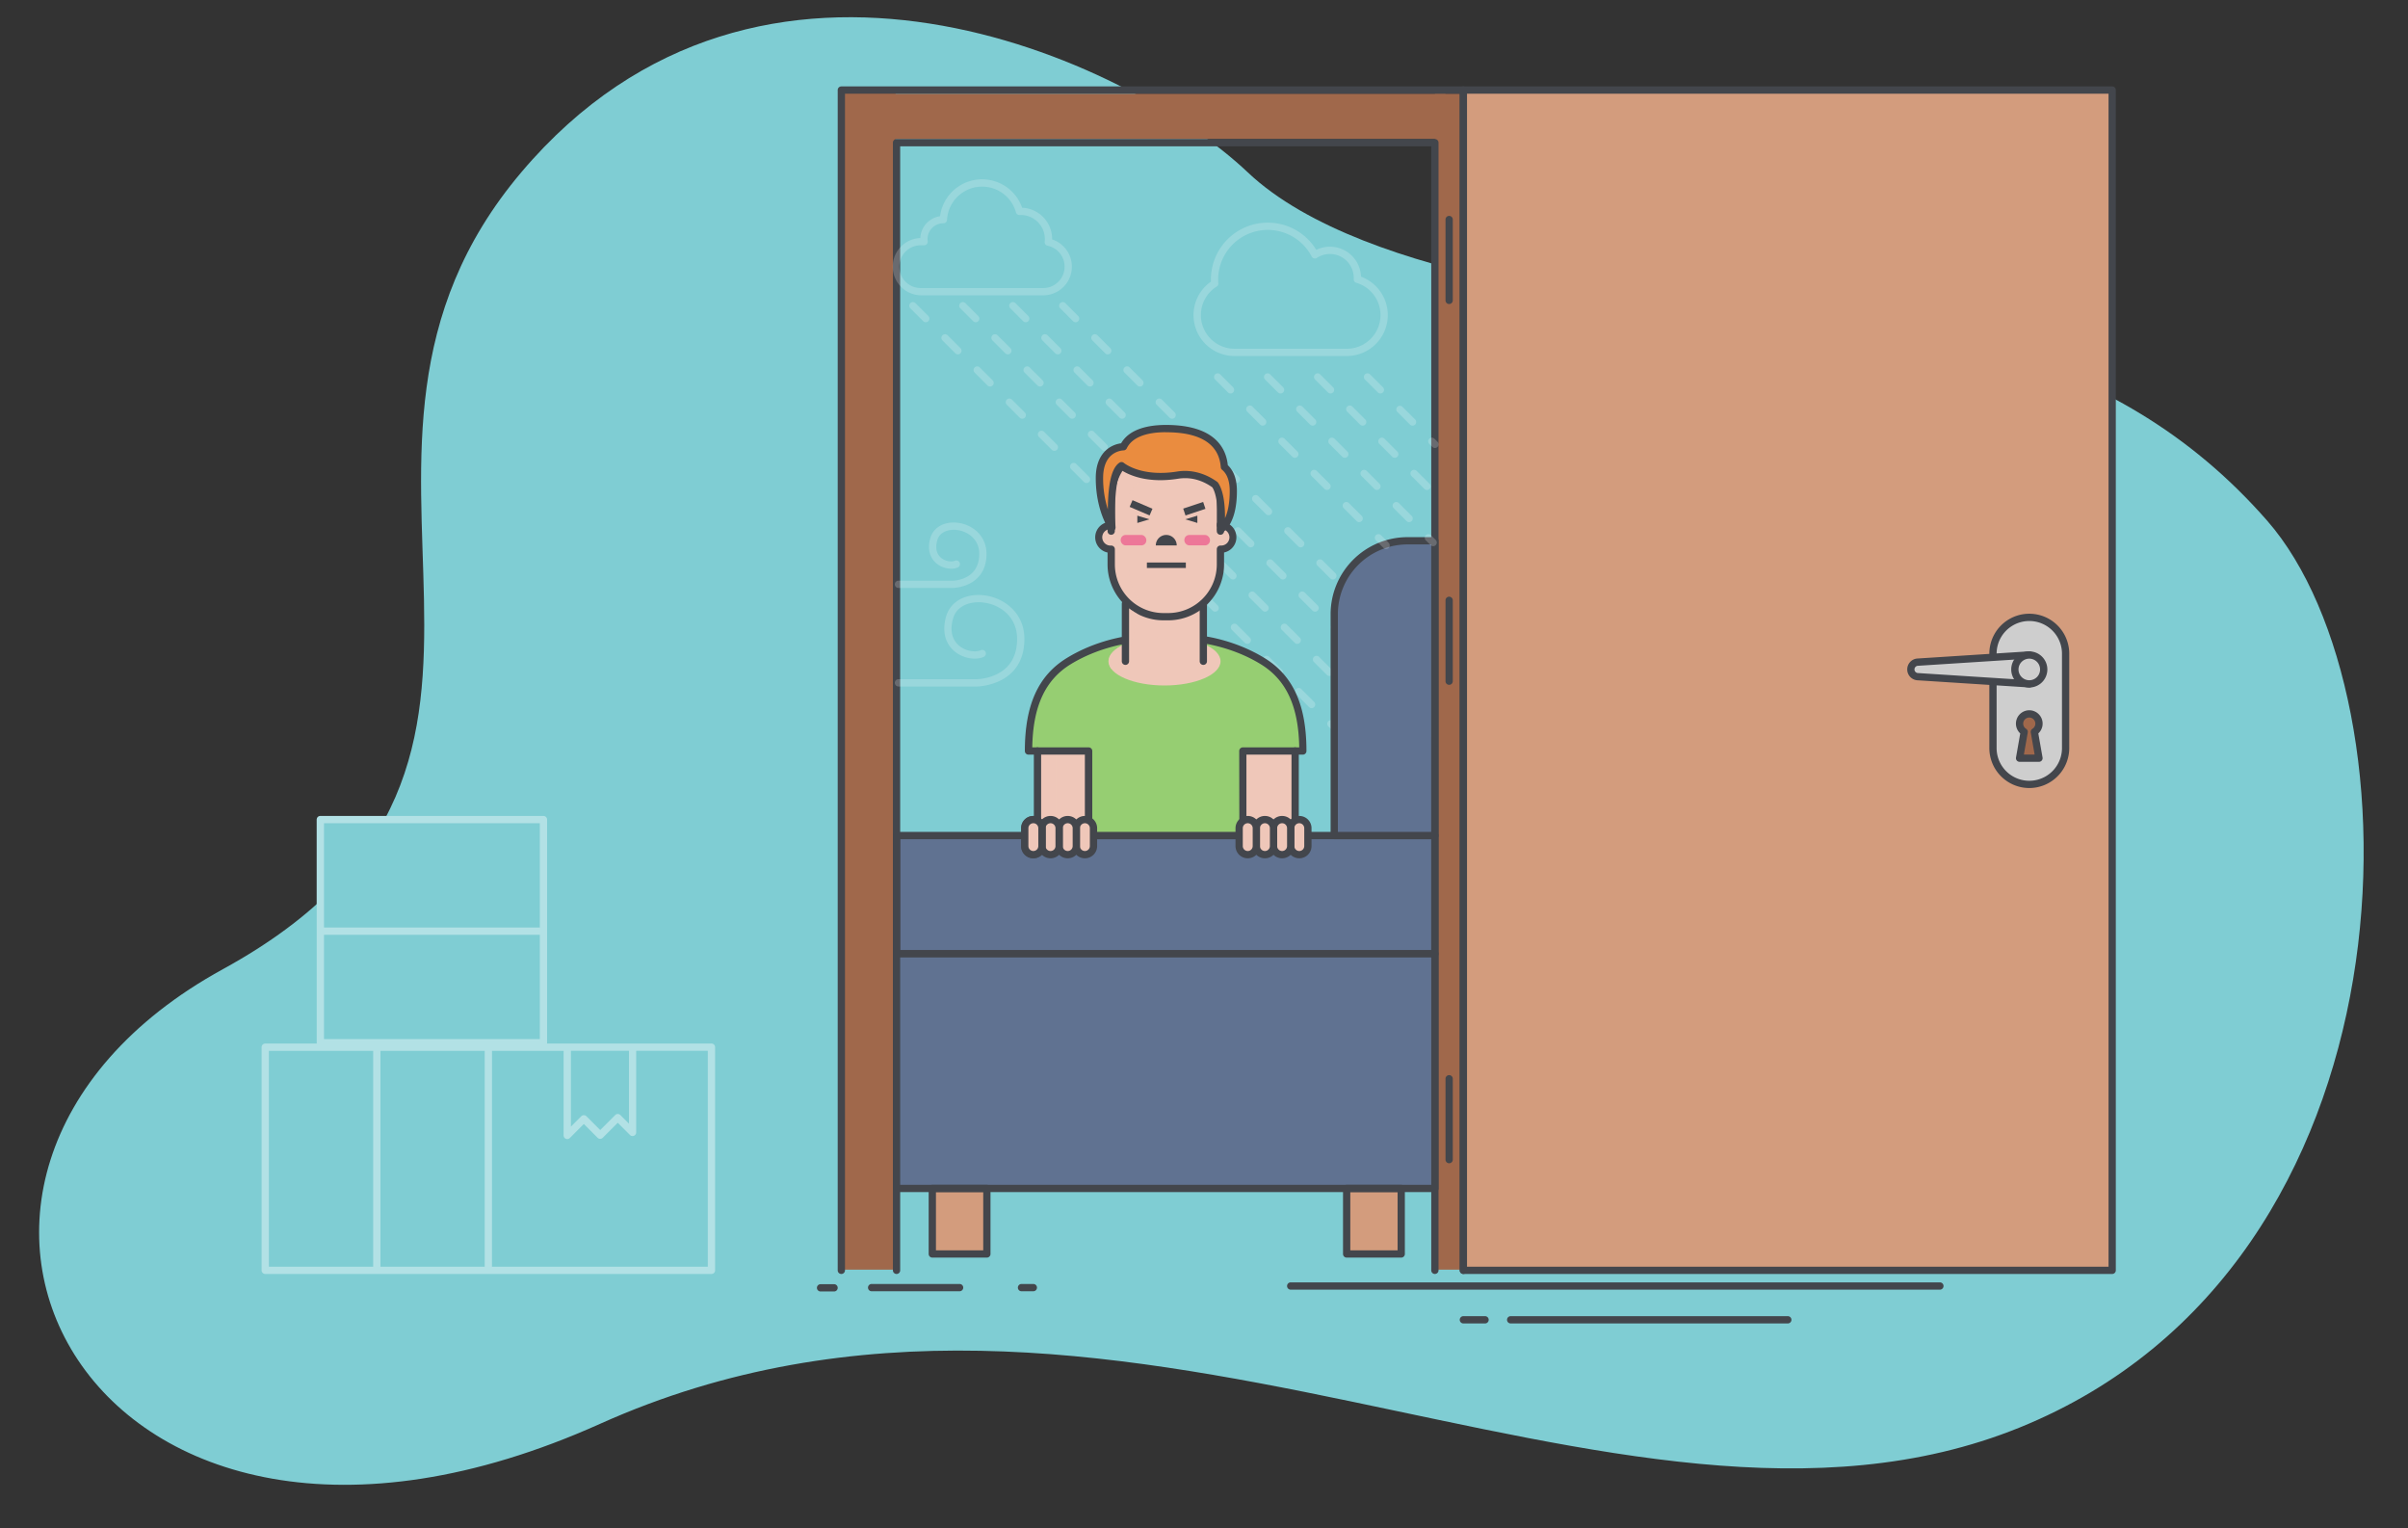 <svg xmlns="http://www.w3.org/2000/svg" xmlns:xlink="http://www.w3.org/1999/xlink" width="2648" height="1679.93" viewBox="0 0 2648 1679.93"><rect x="0" y="0" width="2648" height="1679.93" fill="#333333" stroke="none"/><defs><style>.cls-1{fill:none;}.cls-2{isolation:isolate;}.cls-3{clip-path:url(#clip-path);}.cls-4{opacity:0.5;}.cls-5{clip-path:url(#clip-path-2);}.cls-6{opacity:0.2;}.cls-19,.cls-7{fill:#fff;}.cls-8{fill:#7fcdd3;}.cls-21,.cls-9{fill:#efc7b9;}.cls-10,.cls-20{opacity:0.8;}.cls-10,.cls-21{mix-blend-mode:multiply;}.cls-11{fill:#607291;}.cls-12{fill:#a0684b;}.cls-13{fill:#43464c;}.cls-14{fill:#96ce72;}.cls-15{fill:#ed7798;}.cls-16{fill:#ea8c3f;}.cls-17{fill:#d39c7d;}.cls-18{fill:#cecece;}.cls-19{opacity:0.4;}</style><clipPath id="clip-path"><path class="cls-1" d="M-1519.44,274c-67.07,78.59-152.3,139.78-248.92,176.39-98,37.14-228.55,67.08-366.85,44.09-286.63-47.66-507.92,254.28-406.61,570.89s472.88,467.24,764.34,431.25,647-107.39,852.06,5.22,558.82-76.22,375.21-393.48S-688.75,747-646.48,596.91s-217-530.79-557.9-481.67C-1385.7,141.36-1465.62,210.93-1519.44,274Z"/></clipPath><clipPath id="clip-path-2"><polygon class="cls-1" points="-2492.14 1336.04 -2492.14 1668.14 -391.88 1668.14 -391.88 248.57 -760.32 248.57 -760.32 1336.04 -2492.14 1336.04"/></clipPath></defs><title>illustrations-colour</title><g class="cls-2"><g id="Layer_5" data-name="Layer 5"><g class="cls-3"><g class="cls-4"><g class="cls-5"><g class="cls-6"><path class="cls-7" d="M-764.79,1941.87a4,4,0,0,1-2.83-1.17,4,4,0,0,1,0-5.66L1002.66,164.76a4,4,0,1,1,5.66,5.66L-762,1940.7A4,4,0,0,1-764.79,1941.87Z"/></g><g class="cls-6"><path class="cls-7" d="M-904.27,1941.87a4,4,0,0,1-2.83-1.17,4,4,0,0,1,0-5.66L863.18,164.76a4,4,0,1,1,5.66,5.66L-901.44,1940.7A4,4,0,0,1-904.27,1941.87Z"/></g><g class="cls-6"><path class="cls-7" d="M-1043.74,1941.87a4,4,0,0,1-2.83-1.17,4,4,0,0,1,0-5.66L723.71,164.76a4,4,0,1,1,5.66,5.66L-1040.92,1940.7A4,4,0,0,1-1043.74,1941.87Z"/></g><g class="cls-6"><path class="cls-7" d="M-1183.22,1941.87a4,4,0,0,1-2.83-1.17,4,4,0,0,1,0-5.66L584.23,164.76a4,4,0,1,1,5.66,5.66L-1180.39,1940.7A4,4,0,0,1-1183.22,1941.87Z"/></g><g class="cls-6"><path class="cls-7" d="M-1322.7,1941.87a4,4,0,0,1-2.83-1.17,4,4,0,0,1,0-5.66L444.75,164.76a4,4,0,1,1,5.66,5.66L-1319.87,1940.7A4,4,0,0,1-1322.7,1941.87Z"/></g><g class="cls-6"><path class="cls-7" d="M-1462.17,1941.87a4,4,0,0,1-2.83-1.17,4,4,0,0,1,0-5.66L305.28,164.76a4,4,0,1,1,5.66,5.66L-1459.34,1940.7A4,4,0,0,1-1462.17,1941.87Z"/></g><g class="cls-6"><path class="cls-7" d="M-1601.65,1941.87a4,4,0,0,1-2.83-1.17,4,4,0,0,1,0-5.66L165.8,164.76a4,4,0,1,1,5.66,5.66L-1598.82,1940.7A4,4,0,0,1-1601.65,1941.87Z"/></g><g class="cls-6"><path class="cls-7" d="M-1741.12,1941.87a4,4,0,0,1-2.83-1.17,4,4,0,0,1,0-5.66L26.33,164.76A4,4,0,1,1,32,170.42L-1738.29,1940.7A4,4,0,0,1-1741.12,1941.87Z"/></g><g class="cls-6"><path class="cls-7" d="M-625.32,1941.87a4,4,0,0,1-2.83-1.17,4,4,0,0,1,0-5.66L1142.13,164.76a4,4,0,1,1,5.66,5.66L-622.49,1940.7A4,4,0,0,1-625.32,1941.87Z"/></g></g></g></g></g><g id="Layer_4" data-name="Layer 4"><path class="cls-8" d="M1833.23,334.91S1503,313.44,1372.1,189.44s-534.86-312-798.86,0,88,648-328,876-147.07,752,414.47,500,1116.82,184,1561.18,4,442.9-801.74,272.36-996.87S2088.54,348.38,1833.23,334.91Z"/><g class="cls-6"><path class="cls-7" d="M1462.87,635.93l-14.14-14.14a4,4,0,0,1,5.66-5.66l14.14,14.14a4,4,0,1,1-5.66,5.66Zm-35.36-35.36-14.14-14.14a4,4,0,0,1,5.66-5.66l14.14,14.14a4,4,0,1,1-5.66,5.66Zm-35.36-35.36L1378,551.08a4,4,0,0,1,5.66-5.66l14.14,14.14a4,4,0,1,1-5.66,5.66Zm-35.36-35.36-14.14-14.14a4,4,0,0,1,5.66-5.66l14.14,14.14a4,4,0,1,1-5.66,5.66Zm-35.36-35.36-14.14-14.14a4,4,0,0,1,5.66-5.66l14.14,14.14a4,4,0,1,1-5.66,5.66Zm-35.36-35.36L1272,445a4,4,0,0,1,5.66-5.66l14.14,14.14a4,4,0,1,1-5.66,5.66Zm-35.36-35.36-14.14-14.14a4,4,0,0,1,5.66-5.66l14.14,14.14a4,4,0,1,1-5.66,5.66Zm-35.36-35.36-14.14-14.14a4,4,0,0,1,5.66-5.66L1221,382.79a4,4,0,1,1-5.66,5.66ZM1180,353.09l-14.14-14.14a4,4,0,0,1,5.66-5.66l14.14,14.14a4,4,0,1,1-5.66,5.66Z"/></g><g class="cls-6"><path class="cls-7" d="M1546.11,774.11l-10.89-10.89a4,4,0,0,1,5.66-5.66l10.89,10.89a4,4,0,1,1-5.66,5.66ZM1514,742l-14.14-14.14a4,4,0,0,1,5.66-5.66l14.14,14.14A4,4,0,1,1,1514,742Zm-35.35-35.36-14.14-14.14a4,4,0,0,1,5.66-5.66L1484.31,701a4,4,0,1,1-5.66,5.66Zm-35.36-35.36-14.14-14.14a4,4,0,0,1,5.66-5.66L1449,665.63a4,4,0,1,1-5.66,5.66Zm-35.36-35.36-14.14-14.14a4,4,0,0,1,5.66-5.66l14.14,14.14a4,4,0,1,1-5.66,5.66Zm-35.35-35.35-14.14-14.14a4,4,0,0,1,5.66-5.66l14.14,14.14a4,4,0,1,1-5.66,5.66Zm-35.36-35.36-14.14-14.14a4,4,0,0,1,5.66-5.66l14.14,14.14a4,4,0,1,1-5.66,5.66Zm-35.36-35.36-14.14-14.14a4,4,0,0,1,5.66-5.66l14.14,14.14a4,4,0,1,1-5.66,5.66Zm-35.36-35.36-14.14-14.14a4,4,0,0,1,5.66-5.66l14.14,14.14a4,4,0,1,1-5.66,5.66Zm-35.36-35.36L1217,445a4,4,0,0,1,5.66-5.66l14.14,14.14a4,4,0,1,1-5.66,5.66Zm-35.36-35.36-14.14-14.14a4,4,0,0,1,5.66-5.66l14.14,14.14a4,4,0,1,1-5.66,5.66Zm-35.36-35.36-14.14-14.14a4,4,0,0,1,5.66-5.66l14.14,14.14a4,4,0,1,1-5.66,5.66Zm-35.35-35.35L1111,338.95a4,4,0,0,1,5.66-5.66l14.14,14.14a4,4,0,1,1-5.66,5.66Z"/></g><g class="cls-6"><path class="cls-7" d="M1491.18,774.11l-10.89-10.89a4,4,0,0,1,5.66-5.66l10.89,10.89a4,4,0,1,1-5.66,5.66ZM1459.07,742l-14.14-14.14a4,4,0,0,1,5.66-5.66l14.14,14.14a4,4,0,1,1-5.66,5.66Zm-35.36-35.36-14.14-14.14a4,4,0,0,1,5.66-5.66L1429.38,701a4,4,0,1,1-5.66,5.66Zm-35.36-35.36-14.14-14.14a4,4,0,0,1,5.66-5.66L1394,665.63a4,4,0,1,1-5.66,5.66ZM1353,635.93l-14.14-14.14a4,4,0,0,1,5.66-5.66l14.14,14.14a4,4,0,1,1-5.66,5.66Zm-35.35-35.35-14.14-14.14a4,4,0,0,1,5.66-5.66l14.14,14.14a4,4,0,1,1-5.66,5.66Zm-35.36-35.36-14.14-14.14a4,4,0,0,1,5.66-5.66L1288,559.57a4,4,0,1,1-5.66,5.66Zm-35.36-35.36-14.14-14.14a4,4,0,0,1,5.66-5.66l14.14,14.14a4,4,0,1,1-5.66,5.66Zm-35.36-35.36-14.14-14.14a4,4,0,0,1,5.66-5.66l14.14,14.14a4,4,0,1,1-5.66,5.66Zm-35.36-35.36L1162.09,445a4,4,0,0,1,5.66-5.66l14.14,14.14a4,4,0,1,1-5.66,5.66Zm-35.36-35.36-14.14-14.14a4,4,0,0,1,5.66-5.66l14.14,14.14a4,4,0,1,1-5.66,5.66Zm-35.36-35.36-14.14-14.14a4,4,0,0,1,5.66-5.66l14.14,14.14a4,4,0,1,1-5.66,5.66Zm-35.35-35.35L1056,338.95a4,4,0,0,1,5.66-5.66l14.14,14.14a4,4,0,1,1-5.66,5.66Z"/></g><g class="cls-6"><path class="cls-7" d="M1474.85,812.71l-14.14-14.14a4,4,0,0,1,5.66-5.66l14.14,14.14a4,4,0,1,1-5.66,5.66Zm-35.36-35.36-14.14-14.14a4,4,0,0,1,5.66-5.66l14.14,14.14a4,4,0,1,1-5.66,5.66ZM1404.14,742,1390,727.86a4,4,0,0,1,5.66-5.66l14.14,14.14a4,4,0,1,1-5.66,5.66Zm-35.36-35.35-14.14-14.14a4,4,0,0,1,5.66-5.66L1374.44,701a4,4,0,1,1-5.66,5.66Zm-35.36-35.36-14.14-14.14a4,4,0,0,1,5.66-5.66l14.14,14.14a4,4,0,1,1-5.66,5.66Zm-35.36-35.36-14.14-14.14a4,4,0,0,1,5.66-5.66l14.14,14.14a4,4,0,1,1-5.66,5.66Zm-35.36-35.36-14.14-14.14a4,4,0,0,1,5.66-5.66l14.14,14.14a4,4,0,1,1-5.66,5.66Zm-35.36-35.36-14.14-14.14a4,4,0,0,1,5.66-5.66L1233,559.57a4,4,0,1,1-5.66,5.66ZM1192,529.87l-14.14-14.14a4,4,0,0,1,5.66-5.66l14.14,14.14a4,4,0,1,1-5.66,5.66Zm-35.36-35.36-14.14-14.14a4,4,0,0,1,5.66-5.66l14.14,14.14a4,4,0,1,1-5.66,5.66Zm-35.36-35.36L1107.16,445a4,4,0,0,1,5.66-5.66L1127,453.5a4,4,0,1,1-5.66,5.66Zm-35.36-35.36-14.14-14.14a4,4,0,0,1,5.66-5.66l14.14,14.14a4,4,0,1,1-5.66,5.66Zm-35.36-35.36-14.14-14.14a4,4,0,0,1,5.66-5.66l14.14,14.14a4,4,0,1,1-5.66,5.66Zm-35.35-35.35-14.14-14.14a4,4,0,0,1,5.66-5.66l14.14,14.14a4,4,0,1,1-5.66,5.66Z"/></g><rect class="cls-9" x="1362.65" y="825.67" width="61.58" height="75.39" transform="translate(2786.88 1726.73) rotate(-180)"/><rect class="cls-9" x="1140.89" y="825.67" width="61.58" height="75.39" transform="translate(2343.36 1726.73) rotate(-180)"/><g class="cls-10"><rect class="cls-9" x="1140.89" y="825.67" width="20.34" height="75.39"/></g><rect class="cls-11" x="985.9" y="918.61" width="592.03" height="130"/><rect class="cls-12" x="1577.93" y="103.05" width="32.88" height="1292.81" transform="translate(3188.73 1498.91) rotate(-180)"/><rect class="cls-12" x="929.2" y="103.05" width="660.38" height="49.81" transform="translate(2518.78 255.91) rotate(-180)"/><rect class="cls-12" x="928.2" y="99.05" width="56.7" height="1296.81" transform="translate(1913.1 1494.91) rotate(-180)"/><path class="cls-13" d="M981.9,1048.61v-130a4,4,0,0,1,4-4h592a4,4,0,0,1,4,4v130a4,4,0,0,1-4,4h-592A4,4,0,0,1,981.9,1048.61Zm592-126h-584v122h584Z"/><path class="cls-11" d="M1467.23,594.54h110.69a0,0,0,0,1,0,0V838a80.61,80.61,0,0,1-80.61,80.61h-30.09a0,0,0,0,1,0,0V594.54A0,0,0,0,1,1467.23,594.54Z" transform="translate(3045.16 1513.15) rotate(-180)"/><path class="cls-14" d="M1175,727c32.67-20.14,66.63-23.86,66.63-23.86l39.11-2.62v-.15l1.13.08,1.13-.08v.15l39.11,2.62s34,3.72,66.63,23.86,44,54.57,44,98.69h-66v92.94H1197V825.67h-66C1131,781.55,1142.35,747.12,1175,727Z"/><path class="cls-13" d="M1463.23,918.61V675.15a84.7,84.7,0,0,1,84.61-84.61h30.09a4,4,0,0,1,4,4V918.61a4,4,0,0,1-4,4H1467.23A4,4,0,0,1,1463.23,918.61Zm110.69-320.07h-26.09a76.69,76.69,0,0,0-76.61,76.61V914.61h102.69Z"/><path class="cls-13" d="M1193,918.61V829.67h-62a4,4,0,0,1-4-4c0-50.35,14.58-82.79,45.9-102.09h0c33.05-20.38,66.87-24.28,68.29-24.43h.17l38-2.55a4,4,0,0,1,1.61-.22l.86.06.86-.06a4,4,0,0,1,1.61.22l38,2.55h.17c1.42.16,35.24,4.06,68.29,24.43,31.32,19.3,45.9,51.75,45.9,102.09a4,4,0,0,1-4,4h-62v88.94a4,4,0,0,1-4,4H1197A4,4,0,0,1,1193,918.61Zm169.72-92.94a4,4,0,0,1,4-4h62c-.74-45-14.16-74.08-42.07-91.28-30.75-19-63.15-23.07-64.89-23.28l-39-2.62a3.93,3.93,0,0,1-.56-.08h0a4,4,0,0,1-.53,0h0a4,4,0,0,1-.56.08l-39,2.62c-1.76.21-34.07,4.28-64.89,23.28h0c-27.9,17.2-41.32,46.27-42.07,91.28h62a4,4,0,0,1,4,4v88.94h161.72Z"/><path class="cls-13" d="M925.2,1400.61a4,4,0,0,0,4-4V103h676V1396.61a4,4,0,0,0,8,0V99a4,4,0,0,0-4-4h-684a4,4,0,0,0-4,4V1396.61A4,4,0,0,0,925.2,1400.61Z"/><path class="cls-13" d="M985.9,1400.61a4,4,0,0,0,4-4V160.86h584V1396.61a4,4,0,0,0,8,0V156.86a4,4,0,0,0-4-4h-592a4,4,0,0,0-4,4V1396.61A4,4,0,0,0,985.9,1400.61Z"/><rect class="cls-9" x="1239.68" y="617.78" width="81.74" height="109.2" transform="translate(2561.1 1344.76) rotate(-180)"/><path class="cls-9" d="M1221.42,577.68l.52,0V546.34a57.62,57.62,0,0,1,57.45-57.45h5.22a57.62,57.62,0,0,1,57.45,57.45V577.7l.52,0a13.06,13.06,0,0,1,0,26.12l-.52,0v16.74A57.62,57.62,0,0,1,1284.62,678h-5.22a57.62,57.62,0,0,1-57.45-57.45V603.77l-.52,0a13.06,13.06,0,0,1,0-26.12Z"/><g class="cls-10"><path class="cls-9" d="M1236.57,658.69s-19.33-12.59-15.15-55.42c0,0-13.25,1-13.25-9.4s7-17.76,13.25-16.19,0,2.61,0,2.61-8.36-57.5,11-66.88c0,0,19.33-6.08,37.61,11.6,0,0-24,1.48-28.2,19.24v81.48s-2.09,41.78,38.65,52.23c0,0-13.58.64-23-4.38"/></g><path class="cls-13" d="M1217.94,620.51V607.44a17.06,17.06,0,0,1,0-33.4V546.34a61.52,61.52,0,0,1,61.45-61.45h5.22a61.52,61.52,0,0,1,61.45,61.45V574a17.06,17.06,0,0,1,0,33.4v13.07A61.52,61.52,0,0,1,1284.62,682h-5.22A61.52,61.52,0,0,1,1217.94,620.51Zm124.29-20.74.37,0a9.06,9.06,0,1,0,0-18.11h0l-.32,0a4,4,0,0,1-2.93-1.11,4,4,0,0,1-1.23-2.88V546.34a53.51,53.51,0,0,0-53.45-53.45h-5.22a53.51,53.51,0,0,0-53.45,53.45V577.7a4,4,0,0,1-1.23,2.88,4,4,0,0,1-2.93,1.11l-.4,0a9.06,9.06,0,1,0,.07,18.11h0l.32,0a4,4,0,0,1,4.16,4v16.74A53.51,53.51,0,0,0,1279.4,674h5.22a53.51,53.51,0,0,0,53.45-53.45V603.77a4,4,0,0,1,4-4Z"/><path class="cls-13" d="M1221.94,587.95a4,4,0,0,0,4-4v-7.31a4,4,0,0,0-8,0v7.31A4,4,0,0,0,1221.94,587.95Z"/><path class="cls-13" d="M1342.07,587.95a4,4,0,0,0,4-4v-7.31a4,4,0,0,0-8,0v7.31A4,4,0,0,0,1342.07,587.95Z"/><path class="cls-13" d="M1282.53,588.12A11.49,11.49,0,0,1,1294,599.62h-23A11.49,11.49,0,0,1,1282.53,588.12Z"/><rect class="cls-15" x="1302.38" y="588.12" width="28.2" height="11.49" rx="5.5" ry="5.5"/><rect class="cls-15" x="1232.39" y="588.12" width="28.2" height="11.49" rx="5.5" ry="5.5"/><rect class="cls-13" x="1301.79" y="555.4" width="23.12" height="8" transform="translate(-109.5 444.04) rotate(-18.44)"/><rect class="cls-13" x="1250.85" y="546.42" width="8" height="23.87" transform="translate(247.24 1491.7) rotate(-66.8)"/><path class="cls-16" d="M1232.39,513.41s20,17.07,61.63,10.39c28.91-4.63,48.05,16.48,48.05,16.48h0s26.21-68.44-62-67.67C1221.56,473.13,1232.39,513.41,1232.39,513.41Z"/><rect class="cls-17" x="1481.68" y="1305.39" width="59.22" height="73.33" transform="translate(3022.58 2684.11) rotate(-180)"/><rect class="cls-17" x="1025.24" y="1305.39" width="59.22" height="73.33" transform="translate(2109.7 2684.11) rotate(-180)"/><polygon class="cls-13" points="1316.7 566.93 1303.42 570.93 1316.7 574.93 1316.7 566.93"/><polygon class="cls-13" points="1250.7 574.93 1263.98 570.93 1250.7 566.93 1250.7 574.93"/><path class="cls-16" d="M1232.39,513.41l2.2-20.82s-26.41,0-26.41,34.47,13.77,54.32,13.77,54.32S1217.67,522.75,1232.39,513.41Z"/><path class="cls-16" d="M1331.17,530.3l-2.2-20.82s26.41-2.61,26.41,31.86-13.77,42.09-13.77,42.09S1345.89,539.64,1331.17,530.3Z"/><rect class="cls-11" x="985.9" y="1048.61" width="592.03" height="258" transform="translate(2563.83 2355.22) rotate(-180)"/><path class="cls-13" d="M981.9,1306.61v-258a4,4,0,0,1,4-4h592a4,4,0,0,1,4,4v258a4,4,0,0,1-4,4h-592A4,4,0,0,1,981.9,1306.61Zm592-254h-584v250h584Z"/><path class="cls-13" d="M1476.88,1378.61v-72a4,4,0,0,1,4-4h60a4,4,0,0,1,4,4v72a4,4,0,0,1-4,4h-60A4,4,0,0,1,1476.88,1378.61Zm60-68h-52v64h52Z"/><path class="cls-13" d="M1021.23,1378.61v-72a4,4,0,0,1,4-4h60a4,4,0,0,1,4,4v72a4,4,0,0,1-4,4h-60A4,4,0,0,1,1021.23,1378.61Zm60-68h-52v64h52Z"/><rect class="cls-17" x="1609.23" y="99.05" width="713.46" height="1297.56" transform="translate(3931.93 1495.66) rotate(-180)"/><path class="cls-13" d="M1605.23,1396.61V99a4,4,0,0,1,4-4h713.46a4,4,0,0,1,4,4V1396.61a4,4,0,0,1-4,4H1609.23A4,4,0,0,1,1605.23,1396.61ZM2318.69,103H1613.23V1392.61h705.46Z"/><path class="cls-13" d="M1593.58,334.25a4,4,0,0,0,4-4v-88.9a4,4,0,0,0-8,0v88.9A4,4,0,0,0,1593.58,334.25Z"/><path class="cls-13" d="M1593.58,752.91a4,4,0,0,0,4-4V660a4,4,0,1,0-8,0v88.9A4,4,0,0,0,1593.58,752.91Z"/><path class="cls-13" d="M1593.58,1278.91a4,4,0,0,0,4-4V1186a4,4,0,0,0-8,0v88.9A4,4,0,0,0,1593.58,1278.91Z"/><path class="cls-18" d="M2191.61,749.26v73.17a40.06,40.06,0,0,0,39.94,39.94h0a40.06,40.06,0,0,0,39.94-39.94V718.68a40.06,40.06,0,0,0-39.94-39.94h0a40.06,40.06,0,0,0-39.94,39.94v4"/><path class="cls-13" d="M2231.55,866.37a44,44,0,0,0,43.94-43.94V718.68a43.94,43.94,0,0,0-87.88,0v4a4,4,0,1,0,8,0v-4a35.94,35.94,0,0,1,71.88,0V822.44a35.94,35.94,0,0,1-71.88,0V749.26a4,4,0,0,0-8,0v73.17A44,44,0,0,0,2231.55,866.37Z"/><path class="cls-18" d="M2231.55,720.11l-123,7.89c-10,.64-10,15.29,0,15.93l123,7.89"/><path class="cls-13" d="M2231.55,755.83a4,4,0,0,0,.25-8l-123-7.9a4,4,0,0,1,0-7.94l123-7.9a4,4,0,0,0-.51-8l-123,7.9a12,12,0,0,0,0,23.91l123,7.9Z"/><circle class="cls-18" cx="2231.55" cy="735.97" r="15.86"/><path class="cls-13" d="M2211.69,736a19.86,19.86,0,1,1,19.86,19.86A19.88,19.88,0,0,1,2211.69,736Zm8,0a11.86,11.86,0,1,0,11.86-11.86A11.87,11.87,0,0,0,2219.69,736Z"/><rect class="cls-8" x="348.29" y="897.06" width="253.34" height="253.34" rx="4" ry="4"/><path class="cls-12" d="M2226,804.64a10.67,10.67,0,1,1,11.17,0l5.08,28.92h-21.33l5.08-28.92Z"/><path class="cls-13" d="M2217.81,836.13a4,4,0,0,1-.88-3.26l4.66-26.54a14.67,14.67,0,1,1,19.89,0l4.66,26.53a4,4,0,0,1-3.94,4.69h-21.33A4,4,0,0,1,2217.81,836.13Zm15.37-30.8a4,4,0,0,1,1.84-4.1,6.67,6.67,0,1,0-7,0,4,4,0,0,1,1.83,4.15l-4.25,24.18h11.81Z"/><ellipse class="cls-9" cx="1280.55" cy="726.98" rx="61.63" ry="26.64"/><g class="cls-6"><path class="cls-7" d="M1312.48,346.41a44.78,44.78,0,0,1,19.17-36.79c0-.82-.05-1.59-.05-2.35a62.51,62.51,0,0,1,115.87-32.56,34.19,34.19,0,0,1,49.2,29.47,45,45,0,0,1-15.47,87.22H1357.48A45,45,0,0,1,1312.48,346.41Zm135.68-62.89a4,4,0,0,1-5.74-1.49,54.51,54.51,0,0,0-102.82,25.25c0,1.24.05,2.54.17,4.11a4,4,0,0,1-1.86,3.68,37,37,0,0,0,19.56,68.34H1481.2a37,37,0,0,0,10.32-72.5,4,4,0,0,1-2.87-4.05c0-.47,0-1,0-1.43a26.18,26.18,0,0,0-40.53-21.9Z"/></g><rect class="cls-9" x="1419.34" y="901.06" width="18.9" height="38.55" rx="9.45" ry="9.45" transform="translate(2857.57 1840.67) rotate(-180)"/><path class="cls-13" d="M1415.34,930.16V910.51a13.45,13.45,0,0,1,26.9,0v19.66a13.45,13.45,0,1,1-26.9,0Zm8-19.66v19.66a5.45,5.45,0,1,0,10.9,0V910.51a5.45,5.45,0,0,0-10.9,0Z"/><rect class="cls-9" x="1400.44" y="901.06" width="18.9" height="38.55" rx="9.45" ry="9.45" transform="translate(2819.78 1840.67) rotate(-180)"/><path class="cls-13" d="M1396.44,930.16V910.51a13.45,13.45,0,0,1,26.9,0v19.66a13.45,13.45,0,1,1-26.9,0Zm8-19.66v19.66a5.45,5.45,0,1,0,10.9,0V910.51a5.45,5.45,0,0,0-10.9,0Z"/><rect class="cls-9" x="1381.55" y="901.06" width="18.9" height="38.55" rx="9.45" ry="9.45" transform="translate(2781.99 1840.67) rotate(-180)"/><path class="cls-13" d="M1377.55,930.16V910.51a13.45,13.45,0,0,1,26.9,0v19.66a13.45,13.45,0,1,1-26.9,0Zm8-19.66v19.66a5.45,5.45,0,1,0,10.9,0V910.51a5.45,5.45,0,0,0-10.9,0Z"/><rect class="cls-9" x="1362.65" y="901.06" width="18.9" height="38.55" rx="9.45" ry="9.45" transform="translate(2744.2 1840.67) rotate(180)"/><path class="cls-13" d="M1358.65,930.16V910.51a13.45,13.45,0,0,1,26.9,0v19.66a13.45,13.45,0,1,1-26.9,0Zm8-19.66v19.66a5.45,5.45,0,1,0,10.9,0V910.51a5.45,5.45,0,0,0-10.9,0Z"/><rect class="cls-9" x="1183.58" y="901.06" width="18.9" height="38.55" rx="9.45" ry="9.45" transform="translate(2386.05 1840.67) rotate(-180)"/><path class="cls-13" d="M1179.58,930.16V910.51a13.45,13.45,0,0,1,26.9,0v19.66a13.45,13.45,0,1,1-26.9,0Zm8-19.66v19.66a5.45,5.45,0,1,0,10.9,0V910.51a5.45,5.45,0,0,0-10.9,0Z"/><rect class="cls-9" x="1164.68" y="901.06" width="18.9" height="38.55" rx="9.45" ry="9.45" transform="translate(2348.26 1840.67) rotate(-180)"/><path class="cls-13" d="M1160.68,930.16V910.51a13.45,13.45,0,0,1,26.9,0v19.66a13.45,13.45,0,1,1-26.9,0Zm8-19.66v19.66a5.45,5.45,0,1,0,10.9,0V910.51a5.45,5.45,0,0,0-10.9,0Z"/><rect class="cls-9" x="1145.79" y="901.06" width="18.9" height="38.55" rx="9.45" ry="9.45" transform="translate(2310.47 1840.67) rotate(-180)"/><path class="cls-13" d="M1141.79,930.16V910.51a13.45,13.45,0,0,1,26.9,0v19.66a13.45,13.45,0,1,1-26.9,0Zm8-19.66v19.66a5.45,5.45,0,1,0,10.9,0V910.51a5.45,5.45,0,0,0-10.9,0Z"/><rect class="cls-9" x="1126.89" y="901.06" width="18.9" height="38.55" rx="9.45" ry="9.45" transform="translate(2272.68 1840.67) rotate(-180)"/><path class="cls-13" d="M1122.89,930.16V910.51a13.45,13.45,0,0,1,26.9,0v19.66a13.45,13.45,0,1,1-26.9,0Zm8-19.66v19.66a5.45,5.45,0,1,0,10.9,0V910.51a5.45,5.45,0,0,0-10.9,0Z"/><g class="cls-6"><path class="cls-7" d="M981.7,293.19a31.55,31.55,0,0,1,30.36-31.49,25.36,25.36,0,0,1,21.69-24,46.63,46.63,0,0,1,90.26-9.32,34.45,34.45,0,0,1,33,34.38c0,.15,0,.31,0,.47a31.51,31.51,0,0,1-9.82,61.45h-134A31.55,31.55,0,0,1,981.7,293.19Zm139.57-56.77a4,4,0,0,1-4.05-2.93,38.63,38.63,0,0,0-75.8,8.2,4,4,0,0,1-4,3.79h-.12A17.34,17.34,0,0,0,1020,262.79a17.72,17.72,0,0,0,.16,2.35,4,4,0,0,1-4,4.54h-3a23.51,23.51,0,1,0,0,47h134a23.51,23.51,0,0,0,4.8-46.53,4,4,0,0,1-3.15-4.37,26.74,26.74,0,0,0,.18-3,26.43,26.43,0,0,0-26.4-26.4Q1121.94,236.39,1121.27,236.42Z"/></g><g class="cls-6"><path class="cls-7" d="M1575.1,491.36l-3.36-3.36a4,4,0,0,1,5.66-5.66l3.36,3.36a4,4,0,1,1-5.66,5.66Zm-24.57-24.57-14.14-14.14A4,4,0,0,1,1542,447l14.14,14.14a4,4,0,1,1-5.66,5.66Zm-35.35-35.36L1501,417.29a4,4,0,0,1,5.66-5.66l14.14,14.14a4,4,0,1,1-5.66,5.66Z"/></g><g class="cls-6"><path class="cls-7" d="M1566.31,537.5l-14.14-14.14a4,4,0,1,1,5.66-5.66L1572,531.84a4,4,0,1,1-5.66,5.66ZM1531,502.14,1516.81,488a4,4,0,0,1,5.66-5.66l14.14,14.14a4,4,0,1,1-5.66,5.66Zm-35.35-35.35-14.14-14.14a4,4,0,0,1,5.66-5.66l14.14,14.14a4,4,0,1,1-5.66,5.66Zm-35.35-35.36-14.14-14.14a4,4,0,0,1,5.66-5.66l14.14,14.14a4,4,0,1,1-5.66,5.66Z"/></g><g class="cls-6"><path class="cls-7" d="M1573.17,599.3l-5.23-5.23a4,4,0,0,1,5.66-5.66l5.23,5.23a4,4,0,1,1-5.66,5.66Zm-26.44-26.44-14.14-14.14a4,4,0,0,1,5.66-5.66l14.14,14.14a4,4,0,1,1-5.66,5.66Zm-35.35-35.36-14.14-14.14a4,4,0,0,1,5.66-5.66L1517,531.84a4,4,0,1,1-5.66,5.66ZM1476,502.14,1461.88,488a4,4,0,0,1,5.66-5.66l14.14,14.14a4,4,0,1,1-5.66,5.66Zm-35.36-35.36-14.14-14.14a4,4,0,0,1,5.66-5.66l14.14,14.14a4,4,0,1,1-5.66,5.66Zm-35.35-35.35-14.14-14.14a4,4,0,0,1,5.66-5.66L1411,425.78a4,4,0,1,1-5.66,5.66Z"/></g><g class="cls-6"><path class="cls-7" d="M1521.39,602.44l-8.38-8.38a4,4,0,0,1,5.66-5.66l8.38,8.38a4,4,0,1,1-5.66,5.66Zm-29.59-29.59-14.14-14.14a4,4,0,0,1,5.66-5.66l14.14,14.14a4,4,0,1,1-5.66,5.66Zm-35.36-35.36-14.14-14.14a4,4,0,0,1,5.66-5.66l14.14,14.14a4,4,0,1,1-5.66,5.66Zm-35.36-35.36L1406.94,488a4,4,0,0,1,5.66-5.66l14.14,14.14a4,4,0,1,1-5.66,5.66Zm-35.36-35.36-14.14-14.14a4,4,0,0,1,5.66-5.66l14.14,14.14a4,4,0,1,1-5.66,5.66Zm-35.35-35.35-14.14-14.14a4,4,0,0,1,5.66-5.66L1356,425.78a4,4,0,1,1-5.66,5.66Z"/></g><g class="cls-6"><path class="cls-7" d="M988,754.77h86.1c.52,0,52.4-.6,52.4-52.4,0-28.64-22.33-44.81-43.07-47.72-20.92-2.92-38.18,6.33-43,23-6.08,21.29,2.91,33,8.81,38.08,9.19,7.92,23.24,10.66,32.68,6.37a4,4,0,0,0-3.31-7.28c-5.72,2.6-16.58,1.37-24.14-5.15-5.44-4.69-11-13.67-6.35-29.83,4.19-14.68,20.17-19.28,34.16-17.31,18,2.52,36.18,15.81,36.18,39.79,0,18.43-7.4,31.48-22,38.77a56.28,56.28,0,0,1-22.41,5.63H988a4,4,0,1,0,0,8Z"/></g><g class="cls-6"><path class="cls-7" d="M988,646.39h59.43a45.59,45.59,0,0,0,18.49-4.6c8.63-4.31,18.92-13.51,18.92-32.81,0-20.51-16-32.08-30.8-34.16-15.08-2.12-27.54,4.64-31,16.79-4.39,15.35,2.17,23.86,6.47,27.57,6.69,5.76,17,7.73,23.88,4.59a4,4,0,0,0-3.31-7.28c-3.62,1.65-10.65.68-15.34-3.36-5-4.3-6.38-11-4-19.31,2.69-9.42,13.09-12.35,22.21-11.06,11.9,1.67,23.91,10.43,23.91,26.24,0,28.92-28.22,29.4-29.42,29.41H988a4,4,0,0,0,0,8Z"/></g><path class="cls-19" d="M287.69,1151.27v245.34a4,4,0,0,0,4,4H782.37a4,4,0,0,0,4-4V1151.27a4,4,0,0,0-4-4H601.52a4,4,0,0,0,.1-.87V901.06a4,4,0,0,0-4-4H352.29a4,4,0,0,0-4,4V1146.4a4,4,0,0,0,.1.88h-56.7A4,4,0,0,0,287.69,1151.27ZM593.63,905.06v114.67H356.29V905.06Zm98,330.25-9.43-9.43a4,4,0,0,0-5.66,0l-16.5,16.5-15.17-15.17a4,4,0,0,0-5.66,0l-11.38,11.38v-83.32h63.8Zm-150.57-80H619.8v93a4,4,0,0,0,6.83,2.83L642,1235.7l15.17,15.17a4,4,0,0,0,5.66,0l16.5-16.5,13.43,13.43a4,4,0,0,0,6.83-2.83v-89.7h78.77v237.34H541ZM356.29,1142.4V1027.73H593.63V1142.4Zm62.07,12.88H533v237.34H418.36Zm-122.67,0H410.36v237.34H295.69Z"/><g class="cls-20"><path class="cls-21" d="M1251.3,675.33,1239.68,730s-11.78-5-17.73,5.28c0,0-11.73-15.47,15.28-27.21l.37-41.49Z"/></g><path class="cls-13" d="M1419.34,1417.85h713.9a4,4,0,0,0,0-8h-713.9a4,4,0,1,0,0,8Z"/><path class="cls-13" d="M1661.23,1455H1966a4,4,0,0,0,0-8H1661.23a4,4,0,0,0,0,8Z"/><path class="cls-13" d="M958.51,1419.61h96.73a4,4,0,0,0,0-8H958.51a4,4,0,0,0,0,8Z"/><path class="cls-13" d="M1123.32,1419.61h13a4,4,0,1,0,0-8h-13a4,4,0,0,0,0,8Z"/><path class="cls-13" d="M902.35,1419.85H917.2a4,4,0,0,0,0-8H902.35a4,4,0,0,0,0,8Z"/><path class="cls-13" d="M1237.61,731a4,4,0,0,0,4-4V663.74a4,4,0,0,0-8,0V727A4,4,0,0,0,1237.61,731Z"/><path class="cls-13" d="M1323.27,731a4,4,0,0,0,4-4V663.74a4,4,0,0,0-8,0V727A4,4,0,0,0,1323.27,731Z"/><path class="cls-13" d="M1140.89,905.06a4,4,0,0,0,4-4V825.67a4,4,0,0,0-8,0v75.39A4,4,0,0,0,1140.89,905.06Z"/><path class="cls-13" d="M1424.23,905.06a4,4,0,0,0,4-4V825.67a4,4,0,0,0-8,0v75.39A4,4,0,0,0,1424.23,905.06Z"/><g class="cls-20"><rect class="cls-21" x="1126.89" y="901.06" width="18.9" height="38.55" rx="9.45" ry="9.45" transform="translate(2272.68 1840.67) rotate(-180)"/><path class="cls-13" d="M1122.89,930.16V910.51a13.45,13.45,0,0,1,26.9,0v19.66a13.45,13.45,0,1,1-26.9,0Zm8-19.66v19.66a5.45,5.45,0,1,0,10.9,0V910.51a5.45,5.45,0,0,0-10.9,0Z"/></g><path class="cls-13" d="M1609.23,1455h23.84a4,4,0,0,0,0-8h-23.84a4,4,0,0,0,0,8Z"/><path class="cls-13" d="M1340.25,585.32a4,4,0,0,1-1.79-3.73c.89-9.13,1.63-34.83-5.26-45.78-8.23-5.9-21.29-12.13-37.72-9.5-34.5,5.53-54.84-4.61-62-9.22-7.11,9.07-8.32,41-6.74,62.55a4,4,0,0,1-7.28,2.57c-.59-.85-14.49-21.28-14.49-56.6,0-19.6,8.17-29,15-33.51a31.53,31.53,0,0,1,12.88-4.75c9.45-16.34,31.12-20,48-20.17,24.16-.18,42.39,4.7,54.16,14.59,8.82,7.41,13.92,17.38,15.18,29.64,6.62,6.23,10,15.8,10,28.48,0,15-2.49,27.07-7.39,35.91-3.89,7-8,9.43-8.45,9.68a4,4,0,0,1-4.13-.16ZM1281,475.17c-21.92.19-36.42,6.32-41.94,17.72a4,4,0,0,1-3.6,2.26,22.88,22.88,0,0,0-11,3.66c-7.56,4.93-11.39,14-11.39,26.81a113,113,0,0,0,5.2,34.44c0-3.41.1-7.06.28-10.79,1.11-22.69,5.23-36,12.6-40.67a4,4,0,0,1,4.73.33s4.83,4,14.34,7.12c8.81,2.9,23.61,5.66,44.07,2.38s36.58,5.71,44.29,11.37a4,4,0,0,1,.93,1c6.54,9.55,7.67,26.91,7.58,38.86,2.69-5.85,5.19-15.19,5.19-29.71,0-11-2.82-18.87-8.37-23.46a4,4,0,0,1-1.44-2.79c-.8-10.79-5-19.46-12.5-25.75-10.05-8.45-26-12.72-47.51-12.72Z"/><rect class="cls-13" x="1261.2" y="618.43" width="42.83" height="6" transform="translate(2565.23 1242.86) rotate(-180)"/></g></g></svg>